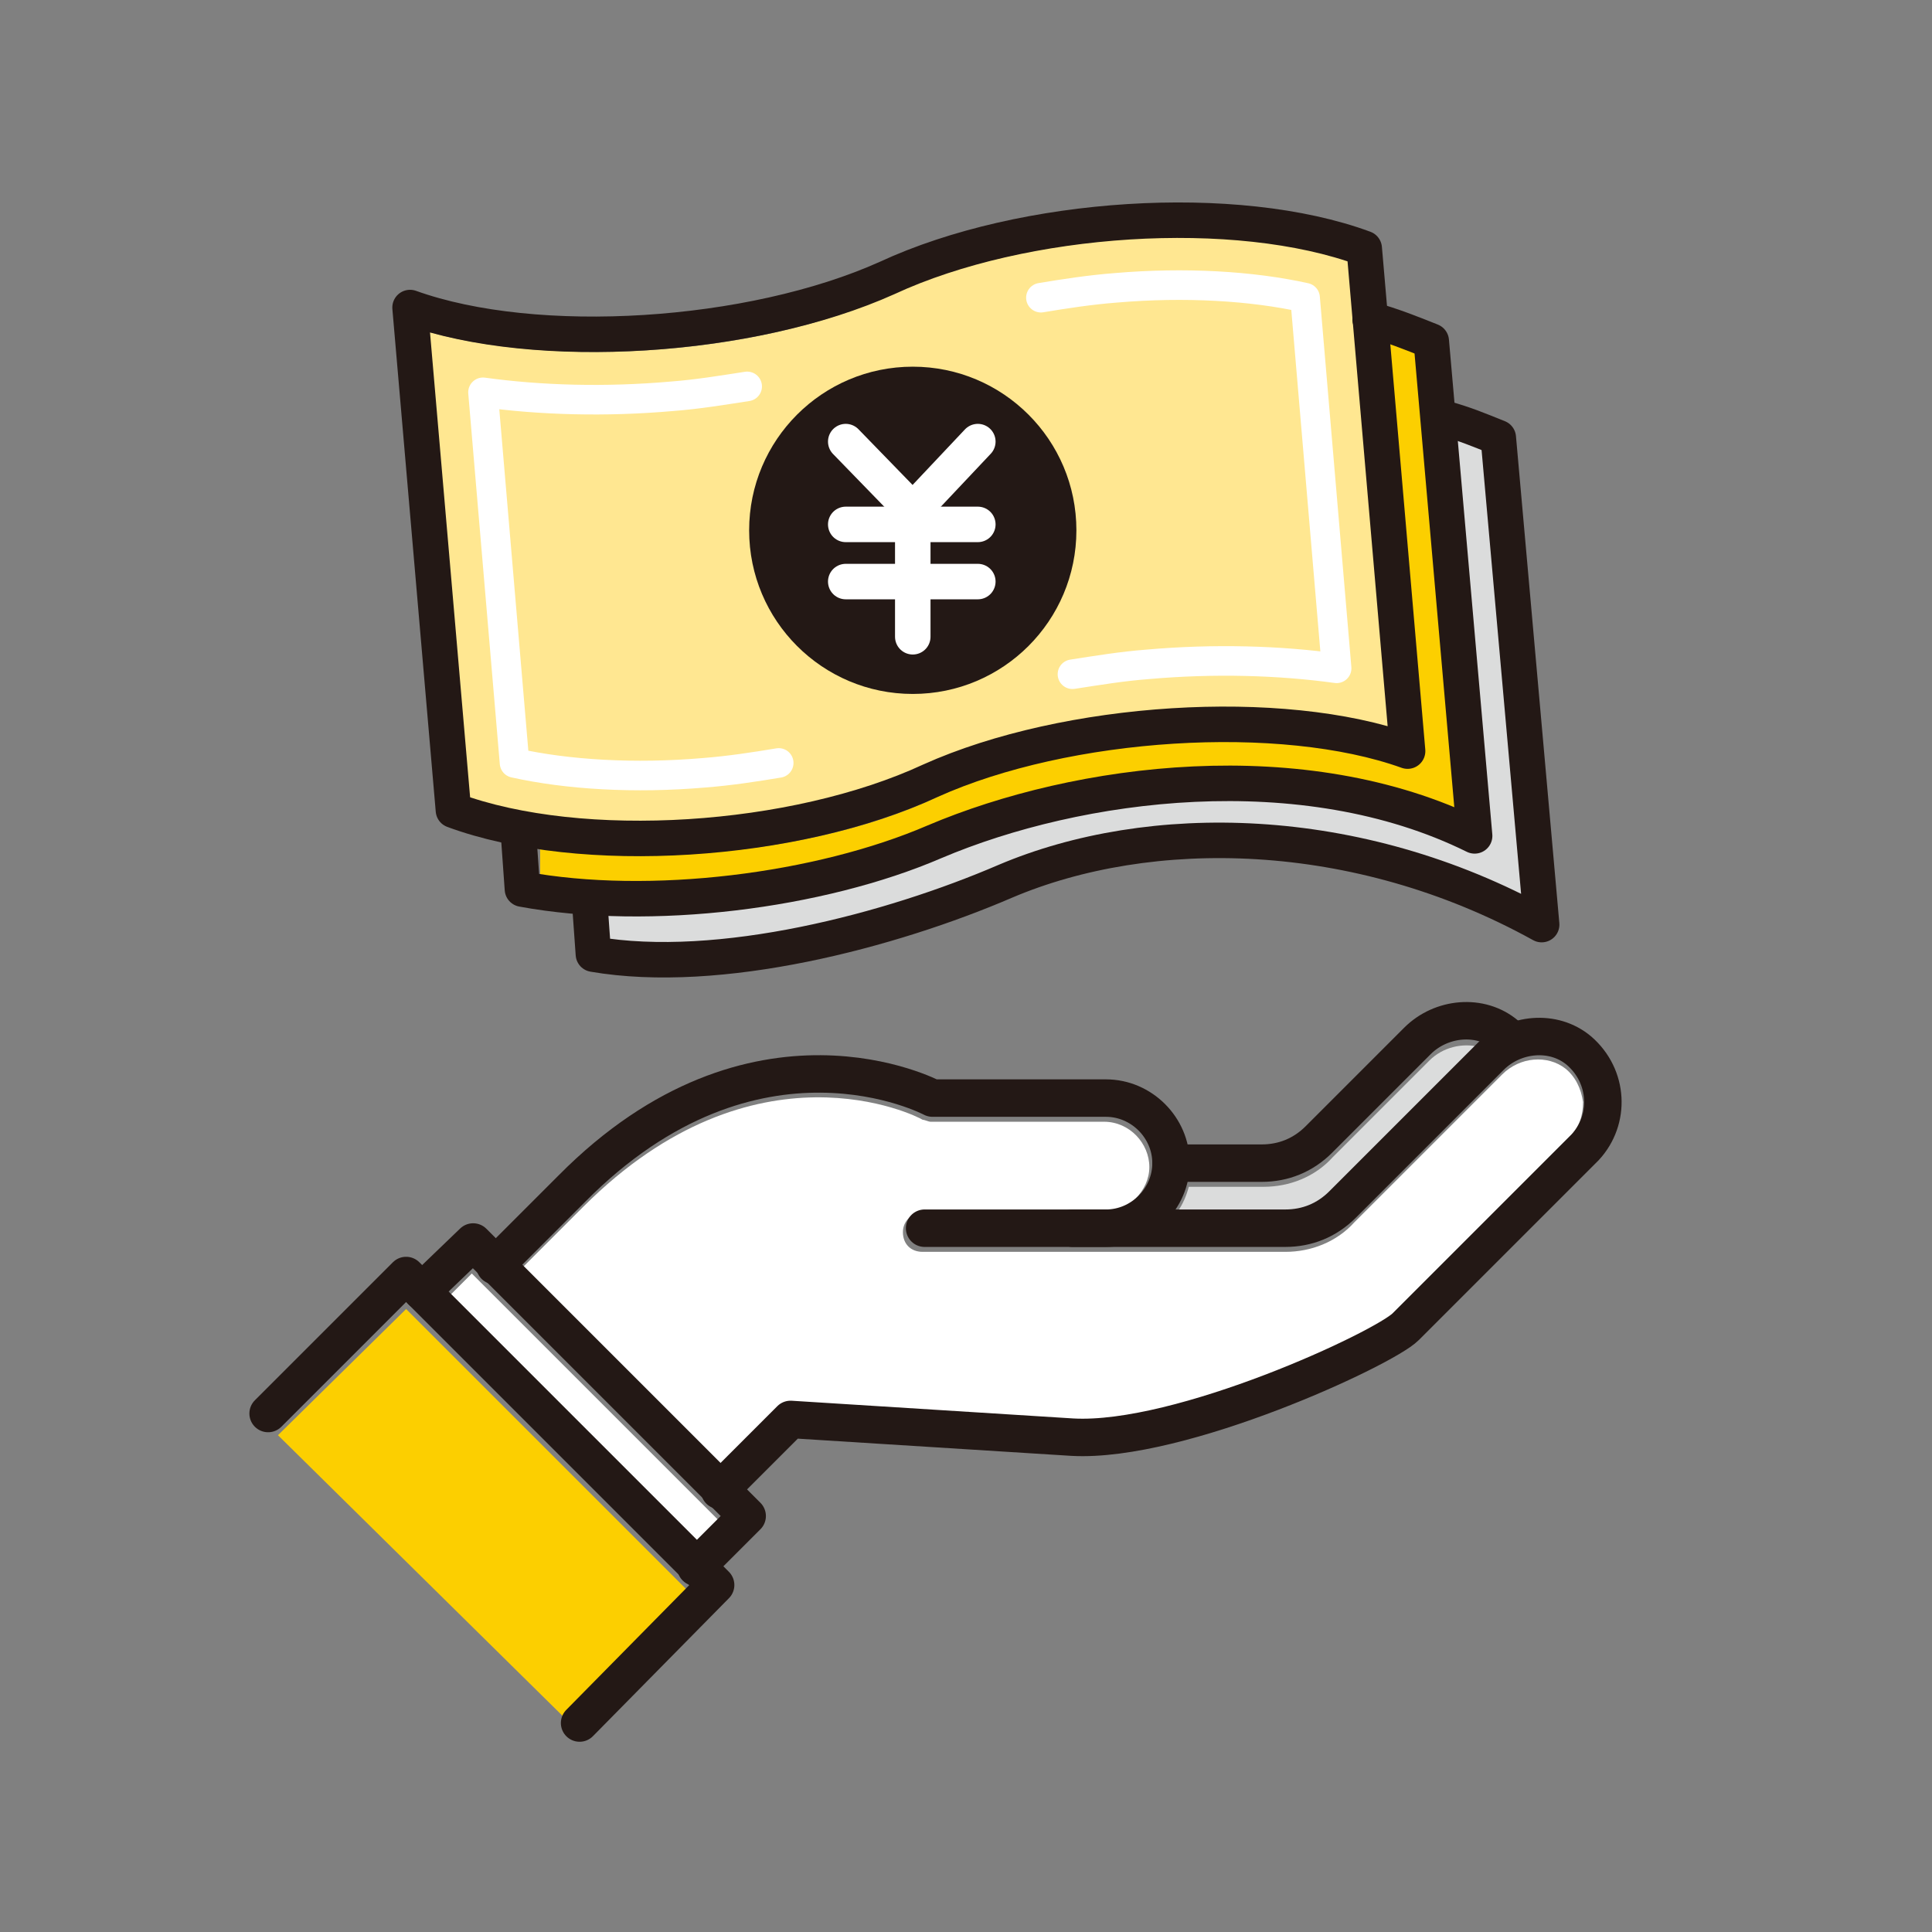 <?xml version="1.0" encoding="UTF-8"?>
<svg xmlns="http://www.w3.org/2000/svg" width="98" height="98" version="1.1" viewBox="0 0 98 98">
  <rect x="0" y="0" width="98" height="98" fill="#808080" stroke="none"/>
  <defs>
    <style>
      .cls-1 {
        fill: #fccf00;
      }

      .cls-2 {
        fill: #b5e5ff;
        opacity: .5;
      }

      .cls-3 {
        fill: #dbdcdc;
      }

      .cls-4 {
        stroke-width: 1.5px;
      }

      .cls-4, .cls-5 {
        stroke: #fff;
      }

      .cls-4, .cls-5, .cls-6, .cls-7 {
        fill: none;
        stroke-linecap: round;
        stroke-linejoin: round;
      }

      .cls-5 {
        stroke-width: 1.8px;
      }

      .cls-8 {
        fill: #231815;
      }

      .cls-9 {
        fill: #ffe791;
      }

      .cls-10 {
        fill: #fff;
      }

      .cls-6 {
        stroke-width: 1.8px;
      }

      .cls-6, .cls-7 {
        stroke: #231815;
      }

      .cls-7 {
        stroke-width: 1.9px;
      }
    </style>
  </defs>
  <!-- Generator: Adobe Illustrator 28.7.1, SVG Export Plug-In . SVG Version: 1.2.0 Build 142)  -->
  <g>
    <g id="_レイヤー_1" data-name="レイヤー_1">
      <g>
        <path class="cls-3" d="M67.5,58.8l5-5c.7-.7,1.7-.9,2.5-.7,0,0,0,0,0,0l-7.5,7.5c-.6.6-1.4.9-2.2.9h-5.6c.3-.4.5-.9.6-1.3h3.8c1.3,0,2.6-.5,3.5-1.5Z"/>
        <polygon class="cls-1" points="28.6 87.1 14.1 72.8 20.6 66.4 34.9 80.7 28.6 87.1"/>
        <rect class="cls-10" x="28.8" y="62.6" width="1.7" height="17.8" transform="translate(-41.9 41.9) rotate(-45)"/>
        <path class="cls-10" d="M79.7,57.8l-9.1,9.1c-.8.8-10.8,5.6-16.2,5.3l-14.3-.9c-.3,0-.5,0-.7.3l-2.9,2.9-10.1-10.1,3.2-3.2c8.7-8.7,16.9-4.6,17.2-4.4.1,0,.3.1.4.1h8.8c1.3,0,2.3,1.1,2.3,2.3s-1.1,2.3-2.3,2.3h-9.2c-.5,0-1,.4-1,1s.4,1,1,1h18.4c1.3,0,2.6-.5,3.5-1.5l7.5-7.5c.9-.9,2.3-1,3.2-.3.5.4.8,1,.9,1.7,0,.7-.2,1.3-.7,1.8Z"/>
        <g>
          <path class="cls-7" d="M46.9,62.3h9.2c1.8,0,3.3-1.5,3.3-3.3h0c0-1.8-1.5-3.3-3.3-3.3h-8.8s-9-4.8-18.3,4.6l-3.9,3.9"/>
          <path class="cls-7" d="M54.4,62.3h10.8c1.1,0,2.1-.4,2.9-1.2l7.5-7.5c1.2-1.2,3.2-1.4,4.5-.3,1.5,1.3,1.6,3.5.3,4.9l-9.1,9.1c-1.1,1.1-11.4,5.9-16.9,5.6l-14.3-.9-3.6,3.6"/>
          <polyline class="cls-7" points="21.4 65.5 24 63 37.9 76.9 35.3 79.5"/>
          <polyline class="cls-7" points="13.6 71.7 20.6 64.7 36.3 80.4 29.4 87.4"/>
          <path class="cls-7" d="M59.4,59h4.6c1.1,0,2.1-.4,2.9-1.2l5-5c1.2-1.2,3.2-1.4,4.5-.3"/>
        </g>
        <g>
          <path class="cls-9" d="M21.6,16.8c6.7,1.9,17,1.2,23.7-1.9,6.6-3,16.8-3.8,23.2-1.7l2.1,23.9c-6.7-1.9-17-1.2-23.7,1.9-6.6,3-16.8,3.8-23.2,1.7l-2.1-23.9Z"/>
          <path class="cls-1" d="M27.2,43c1.6.2,3.4.4,5.2.4,5.3,0,11-1,15.2-3,6.7-3.1,17.3-3.8,23.6-1.5.2,0,.5,0,.7-.1.2-.2.3-.4.3-.6l-1.8-20.9c.6.2,1.1.4,1.6.6l2.1,23.4c-8.7-3.7-19.6-2.3-26.8.9-5.6,2.4-13.7,3.4-19.9,2.4v-1.5Z"/>
          <path class="cls-3" d="M50.7,44c-5.3,2.3-13.7,4.6-19.9,3.7v-1.5c.4,0,1,0,1.6,0,5.3,0,11.1-1.1,15.4-2.9,7.2-3.1,18.3-4.5,26.8-.4.2.1.5,0,.7,0,.2-.1.3-.4.3-.7l-1.8-20.1c.5.2,1,.3,1.5.5l2.1,22.9c-8.6-4.3-18.9-4.9-26.6-1.6Z"/>
          <g>
            <path class="cls-6" d="M71.4,38.1c-6.4-2.3-17.3-1.6-24.2,1.5-6.9,3.2-17.7,3.9-24.2,1.5l-2.2-25.5c6.4,2.3,17.3,1.6,24.2-1.5,6.9-3.2,17.7-3.9,24.2-1.5l2.2,25.5Z"/>
            <path class="cls-6" d="M69.5,16.2c1.1.3,2.1.7,3.1,1.1l2.2,25.1c-8.7-4.3-20.1-2.8-27.4.3-5.8,2.5-14.4,3.6-20.9,2.4l-.2-2.8"/>
            <path class="cls-6" d="M73.2,21.2c1.1.3,1.8.6,2.8,1l2.2,24.7c-9.4-5.2-19.9-5.3-27.2-2.2-5.8,2.5-14.5,4.8-20.9,3.7l-.2-2.8"/>
            <g>
              <circle class="cls-8" cx="46.3" cy="26.9" r="8.3"/>
              <g>
                <polyline class="cls-5" points="49.6 22.4 46.3 25.9 42.9 22.4"/>
                <g>
                  <line class="cls-5" x1="46.3" y1="25.9" x2="46.3" y2="32.3"/>
                  <line class="cls-5" x1="42.9" y1="26.6" x2="49.6" y2="26.6"/>
                  <line class="cls-5" x1="42.9" y1="29.5" x2="49.6" y2="29.5"/>
                </g>
              </g>
            </g>
            <g>
              <path class="cls-4" d="M37.9,19.6c-1.3.2-2.5.4-3.8.5-3.4.3-6.7.2-9.6-.2l1.6,18.8c2.7.6,6.1.8,9.6.5,1.3-.1,2.6-.3,3.8-.5"/>
              <path class="cls-4" d="M54.4,34.2c1.3-.2,2.5-.4,3.8-.5,3.4-.3,6.7-.2,9.6.2l-1.6-18.8c-2.7-.6-6.1-.8-9.6-.5-1.3.1-2.6.3-3.8.5"/>
            </g>
          </g>
        </g>
      </g>
      <rect class="cls-2" x="112.5" width="98" height="98"/>
    </g>
  </g>
</svg>